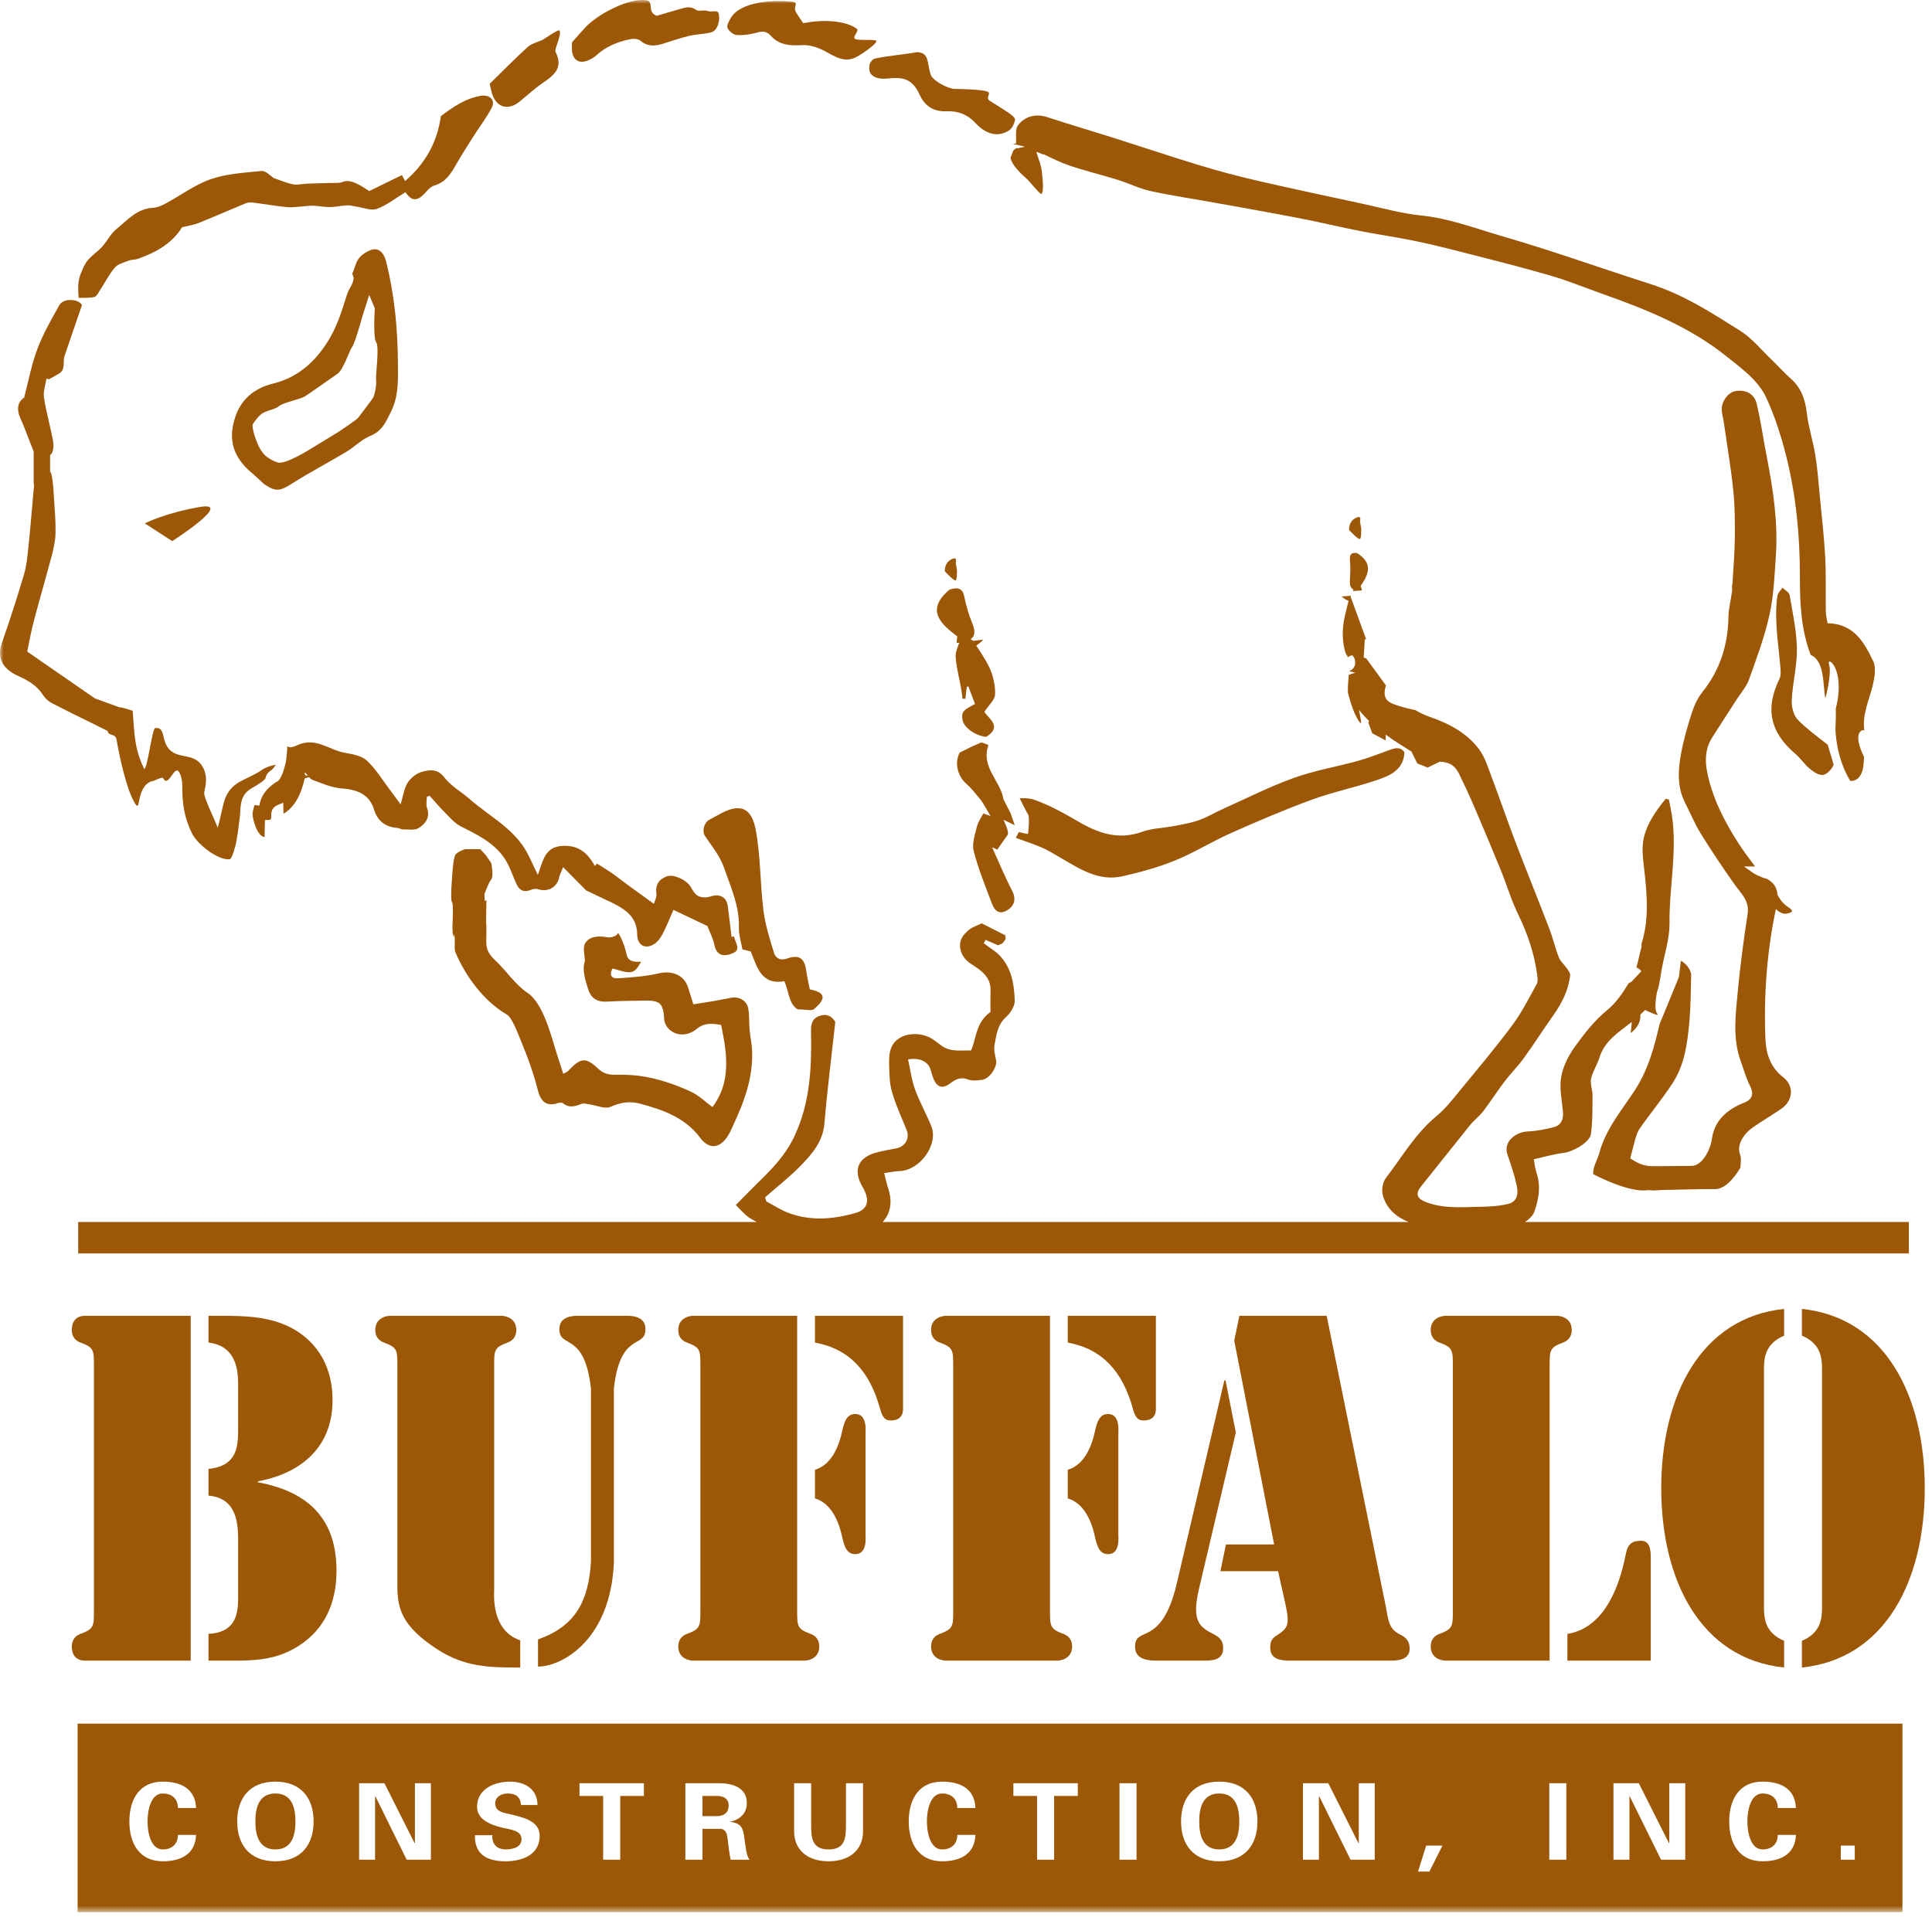 <?xml version="1.0" encoding="UTF-8"?>
<svg width="261px" height="259px" viewBox="0 0 261 259" version="1.1" xmlns="http://www.w3.org/2000/svg" xmlns:xlink="http://www.w3.org/1999/xlink">
    <!-- Generator: Sketch 43.2 (39069) - http://www.bohemiancoding.com/sketch -->
    <title>Page 1</title>
    <desc>Created with Sketch.</desc>
    <defs>
        <polygon id="path-1" points="0 258.359 260.022 258.359 260.022 0 0 0"></polygon>
    </defs>
    <g id="Page-1" stroke="none" stroke-width="1" fill="none" fill-rule="evenodd">
        <g id="D---Case-Study---McBOOM" transform="translate(-1309, -2512)">
            <g id="Page-1" transform="translate(1309, 2512)">
                <path d="M28.166,220.763 C31.742,220.578 32.169,218.212 32.169,215.969 L32.169,207.934 C32.169,205.069 31.582,202.39 28.166,202.08 L28.166,198.468 C32.063,198.093 32.169,195.416 32.169,193.11 L32.169,186.882 C32.169,184.265 31.368,181.773 28.166,181.4 L28.166,177.788 L29.821,177.788 C33.183,177.788 36.599,177.849 39.694,179.594 C43.003,181.525 44.924,184.765 44.924,189.186 C44.924,196.038 40.015,199.215 34.837,200.148 L34.837,200.273 C40.762,201.394 45.459,204.448 45.459,212.233 C45.459,216.654 43.803,220.142 40.442,222.322 C37.026,224.564 33.664,224.377 29.874,224.377 L28.166,224.377 L28.166,220.763 Z" id="Fill-1" fill="#9C5707"></path>
                <path d="M25.765,224.376 L25.765,177.788 L11.407,177.788 C11.035,177.788 9.7,177.912 9.7,179.719 C9.7,180.591 10.18,181.151 10.874,181.4 C12.742,182.085 12.689,182.459 12.689,184.765 L12.689,217.401 C12.689,219.706 12.742,220.08 10.875,220.763 C10.18,221.014 9.7,221.575 9.7,222.448 C9.7,224.252 11.035,224.376 11.408,224.376 L25.765,224.376 Z" id="Fill-3" fill="#9C5707"></path>
                <path d="M87.199,179.594 C87.199,177.664 85.011,177.788 84.424,177.788 L78.34,177.788 C77.753,177.788 75.565,177.664 75.565,179.594 C75.565,182.273 78.981,179.843 79.834,187.629 L79.834,210.986 C79.514,216.529 77.594,219.768 72.682,221.512 L72.682,225.188 C76.152,225.125 82.503,221.387 82.929,211.11 L82.929,187.629 C83.784,179.843 87.199,182.273 87.199,179.594" id="Fill-5" fill="#9C5707"></path>
                <path d="M92.801,220.763 C92.108,221.014 91.628,221.575 91.628,222.448 C91.628,224.252 93.389,224.377 93.602,224.377 L108.706,224.377 C108.919,224.377 110.68,224.252 110.68,222.448 C110.68,221.575 110.201,221.014 109.507,220.763 C107.639,220.08 107.692,219.706 107.692,217.4 L107.692,177.788 L93.602,177.788 C93.388,177.788 91.628,177.913 91.628,179.719 C91.628,180.591 92.108,181.151 92.801,181.4 C94.67,182.085 94.616,182.459 94.616,184.765 L94.616,217.4 C94.616,219.706 94.67,220.08 92.801,220.763" id="Fill-7" fill="#9C5707"></path>
                <path d="M126.956,220.763 C126.263,221.014 125.781,221.575 125.781,222.448 C125.781,224.252 127.543,224.377 127.758,224.377 L142.86,224.377 C143.074,224.377 144.836,224.252 144.836,222.448 C144.836,221.575 144.355,221.014 143.66,220.763 C141.793,220.08 141.847,219.706 141.847,217.4 L141.847,177.788 L127.758,177.788 C127.542,177.788 125.781,177.913 125.781,179.719 C125.781,180.591 126.263,181.151 126.956,181.4 C128.824,182.085 128.771,182.459 128.771,184.765 L128.771,217.4 C128.771,219.706 128.824,220.08 126.956,220.763" id="Fill-9" fill="#9C5707"></path>
                <path d="M156.33,224.376 L162.468,224.376 C163.535,224.376 165.243,224.44 165.243,222.696 C165.243,221.45 164.496,221.077 163.643,220.641 C161.827,219.706 161.079,218.646 161.934,214.848 L166.951,193.547 L165.563,186.508 L165.403,186.508 L158.999,213.852 C157.985,218.273 156.544,219.706 155.423,220.392 C154.248,221.077 153.34,221.014 153.34,222.509 C153.34,224.315 155.263,224.376 156.33,224.376" id="Fill-11" fill="#9C5707"></path>
                <path d="M211.159,181.4 C211.853,181.151 212.333,180.591 212.333,179.719 C212.333,177.913 210.573,177.788 210.359,177.788 L195.255,177.788 C195.043,177.788 193.279,177.913 193.279,179.719 C193.279,180.591 193.76,181.151 194.455,181.4 C196.323,182.085 196.269,182.459 196.269,184.764 L196.269,217.4 C196.269,219.706 196.323,220.08 194.455,220.763 C193.76,221.014 193.279,221.575 193.279,222.448 C193.279,224.252 195.043,224.377 195.255,224.377 L209.344,224.377 L209.344,184.764 C209.344,182.459 209.292,182.085 211.159,181.4" id="Fill-13" fill="#9C5707"></path>
                <path d="M241.022,180.466 L241.022,176.854 C229.709,178.037 224.424,188.689 224.424,201.082 C224.424,213.477 229.709,224.128 241.023,225.31 L241.023,221.699 C238.515,220.641 238.301,218.773 238.301,217.215 L238.301,184.951 C238.301,183.393 238.515,181.525 241.022,180.466" id="Fill-15" fill="#9C5707"></path>
                <path d="M154.495,191.926 C156.096,191.926 156.15,190.743 156.15,190.431 L156.15,177.788 L144.249,177.788 L144.249,181.4 C148.945,182.273 151.667,185.324 153.053,190.37 C153.321,191.304 153.588,191.926 154.495,191.926" id="Fill-17" fill="#9C5707"></path>
                <path d="M120.341,191.926 C121.941,191.926 121.994,190.743 121.994,190.431 L121.994,177.788 L110.094,177.788 L110.094,181.4 C114.79,182.273 117.512,185.324 118.899,190.37 C119.166,191.304 119.434,191.926 120.341,191.926" id="Fill-19" fill="#9C5707"></path>
                <path d="M53.683,214.288 C53.683,217.4 54.323,219.768 59.127,222.881 C62.81,225.249 66.065,225.31 70.281,225.31 L70.281,221.636 C66.278,220.267 66.759,215.346 66.759,214.722 L66.758,184.765 C66.758,182.459 66.705,182.085 68.573,181.4 C69.267,181.151 69.748,180.591 69.748,179.719 C69.748,177.913 67.986,177.788 67.773,177.788 L52.669,177.788 C52.455,177.788 50.695,177.913 50.695,179.719 C50.695,180.591 51.175,181.151 51.868,181.4 C53.736,182.085 53.683,182.459 53.683,184.765 L53.683,214.288 Z" id="Fill-21" fill="#9C5707"></path>
                <path d="M115.537,191.054 C114.417,191.054 114.096,192.051 113.83,193.109 C113.349,195.477 112.335,197.905 110.094,198.591 L110.094,202.453 C112.335,203.138 113.349,205.566 113.83,207.934 C114.096,208.993 114.417,209.99 115.537,209.99 C117.192,209.99 116.925,207.747 116.925,207.249 L116.925,193.794 C116.925,193.296 117.192,191.054 115.537,191.054" id="Fill-23" fill="#9C5707"></path>
                <path d="M149.691,191.054 C148.571,191.054 148.251,192.051 147.984,193.109 C147.503,195.477 146.49,197.905 144.249,198.591 L144.249,202.453 C146.49,203.138 147.503,205.566 147.984,207.934 C148.251,208.993 148.571,209.99 149.691,209.99 C151.346,209.99 151.079,207.747 151.079,207.249 L151.079,193.794 C151.079,193.296 151.346,191.054 149.691,191.054" id="Fill-25" fill="#9C5707"></path>
                <path d="M172.608,220.889 C171.914,221.325 171.594,221.636 171.594,222.633 C171.594,224.252 173.142,224.377 174.209,224.377 L187.498,224.377 C188.512,224.377 190.433,224.44 190.433,222.759 C190.433,221.636 189.847,221.201 189.099,220.827 C187.605,220.08 187.552,218.896 187.231,217.154 L179.225,177.788 L167.432,177.788 L166.737,181.151 L172.127,208.681 L165.617,208.681 L164.869,212.294 L172.662,212.294 L173.729,217.09 C174.209,219.519 173.996,219.955 172.608,220.889" id="Fill-27" fill="#9C5707"></path>
                <path d="M223.008,210.55 C223.008,209.368 222.901,208.183 221.673,208.183 C220.553,208.183 219.912,208.556 219.645,209.926 C218.525,215.72 216.07,220.08 211.746,220.763 L211.746,224.377 L223.008,224.377 L223.008,210.55 Z" id="Fill-29" fill="#9C5707"></path>
                <path d="M243.424,221.699 L243.424,225.31 C254.739,224.128 260.022,213.477 260.022,201.082 C260.022,188.688 254.739,178.037 243.424,176.853 L243.424,180.466 C245.933,181.525 246.146,183.393 246.146,184.951 L246.146,217.215 C246.146,218.773 245.933,220.641 243.424,221.699" id="Fill-31" fill="#9C5707"></path>
                <path d="M96.83,242.657 L94.896,242.657 L94.896,245.391 L96.83,245.391 C97.841,245.377 98.437,244.891 98.437,243.974 C98.437,243.057 97.841,242.672 96.83,242.657" id="Fill-33" fill="#9C5707"></path>
                <path d="M164.712,242.328 C162.437,242.328 162.007,244.332 162.007,246.107 C162.007,247.882 162.437,249.886 164.712,249.886 C166.989,249.886 167.419,247.882 167.419,246.107 C167.419,244.332 166.989,242.328 164.712,242.328" id="Fill-35" fill="#9C5707"></path>
                <path d="M37.205,242.328 C34.929,242.328 34.499,244.332 34.499,246.107 C34.499,247.882 34.929,249.886 37.205,249.886 C39.481,249.886 39.913,247.882 39.913,246.107 C39.913,244.332 39.481,242.328 37.205,242.328" id="Fill-37" fill="#9C5707"></path>
                <mask id="mask-2" fill="white">
                    <use xlink:href="#path-1"></use>
                </mask>
                <g id="Clip-40"></g>
                <path d="M248.677,251.274 L250.567,251.274 L250.567,249.37 L248.677,249.37 L248.677,251.274 Z M238.11,249.886 C239.494,249.886 240.178,249.012 240.164,247.925 L242.617,247.925 C242.513,250.515 240.579,251.489 238.11,251.489 C235.002,251.489 233.604,249.128 233.604,246.106 C233.604,243.086 235.002,240.725 238.11,240.725 C240.579,240.725 242.513,241.696 242.617,244.289 L240.164,244.289 C240.178,243.2 239.494,242.328 238.11,242.328 C236.474,242.328 236.058,244.661 236.058,246.106 C236.058,247.551 236.474,249.886 238.11,249.886 L238.11,249.886 Z M227.666,251.274 L224.395,251.274 L220.155,242.685 L220.126,242.715 L220.126,251.274 L217.968,251.274 L217.968,240.939 L221.39,240.939 L225.48,249.07 L225.51,249.041 L225.51,240.939 L227.666,240.939 L227.666,251.274 Z M209.297,251.274 L209.297,240.939 L211.601,240.939 L211.602,251.274 L209.297,251.274 Z M193.099,252.878 L191.566,252.878 L192.667,249.37 L194.868,249.37 L193.099,252.878 Z M185.718,251.274 L182.445,251.274 L178.206,242.685 L178.177,242.715 L178.177,251.274 L176.019,251.274 L176.019,240.939 L179.441,240.939 L183.531,249.07 L183.561,249.041 L183.561,240.939 L185.718,240.939 L185.718,251.274 Z M164.712,251.489 C161.158,251.489 159.552,249.156 159.552,246.106 C159.552,243.057 161.158,240.725 164.712,240.725 C168.268,240.725 169.874,243.057 169.874,246.106 C169.874,249.156 168.268,251.489 164.712,251.489 L164.712,251.489 Z M151.237,251.274 L153.542,251.274 L153.542,240.939 L151.237,240.939 L151.237,251.274 Z M145.603,242.657 L142.405,242.657 L142.405,251.274 L140.099,251.274 L140.099,242.657 L136.901,242.657 L136.901,240.939 L145.603,240.939 L145.603,242.657 Z M127.272,249.886 C128.654,249.886 129.338,249.012 129.324,247.925 L131.778,247.925 C131.674,250.515 129.74,251.489 127.272,251.489 C124.163,251.489 122.764,249.128 122.764,246.106 C122.764,243.086 124.163,240.725 127.272,240.725 C129.74,240.725 131.674,241.697 131.778,244.289 L129.324,244.289 C129.338,243.2 128.654,242.328 127.272,242.328 C125.636,242.328 125.219,244.661 125.219,246.106 C125.219,247.551 125.636,249.886 127.272,249.886 L127.272,249.886 Z M116.589,247.41 C116.589,250.158 114.536,251.489 111.933,251.489 C109.331,251.489 107.278,250.158 107.278,247.41 L107.278,240.939 L109.583,240.939 L109.583,246.551 C109.583,248.298 109.672,249.886 111.933,249.886 C114.194,249.886 114.284,248.298 114.284,246.551 L114.284,240.939 L116.589,240.939 L116.589,247.41 Z M98.704,251.274 C98.51,250.357 98.407,249.428 98.302,248.497 C98.243,247.925 98.093,247.137 97.336,247.108 L94.896,247.108 L94.896,251.274 L92.59,251.274 L92.59,240.939 L97.157,240.939 C99.001,240.954 100.891,241.526 100.891,243.63 C100.891,244.976 99.983,245.864 98.66,246.135 L98.66,246.164 C100.429,246.35 100.429,247.395 100.622,248.827 C100.727,249.484 100.817,250.702 101.247,251.274 L98.704,251.274 Z M86.986,242.657 L83.788,242.657 L83.788,251.274 L81.483,251.274 L81.482,242.657 L78.285,242.657 L78.285,240.939 L86.986,240.939 L86.986,242.657 Z M68.283,251.489 C65.828,251.489 64.088,250.574 64.163,247.967 L66.513,247.967 C66.424,249.113 67.108,249.886 68.312,249.886 C69.235,249.886 70.455,249.613 70.455,248.512 C70.455,247.294 68.923,247.209 68.001,246.979 C66.498,246.622 64.446,245.965 64.446,244.131 C64.446,241.771 66.706,240.725 68.908,240.725 C70.99,240.725 72.611,241.812 72.611,243.887 L70.396,243.887 C70.306,242.843 69.726,242.328 68.61,242.328 C67.763,242.328 66.899,242.757 66.899,243.659 C66.899,244.776 67.94,244.905 68.863,245.12 C70.499,245.519 72.909,245.965 72.909,248.039 C72.909,250.603 70.589,251.489 68.283,251.489 L68.283,251.489 Z M58.211,251.274 L54.939,251.274 L50.699,242.685 L50.669,242.715 L50.669,251.274 L48.513,251.274 L48.513,240.939 L51.933,240.939 L56.023,249.07 L56.053,249.041 L56.053,240.939 L58.211,240.939 L58.211,251.274 Z M37.205,251.489 C33.65,251.489 32.043,249.156 32.043,246.106 C32.043,243.057 33.65,240.725 37.205,240.725 C40.759,240.725 42.367,243.057 42.367,246.106 C42.367,249.156 40.759,251.489 37.205,251.489 L37.205,251.489 Z M21.982,249.886 C23.365,249.886 24.05,249.012 24.035,247.925 L26.49,247.925 C26.385,250.515 24.452,251.489 21.982,251.489 C18.874,251.489 17.476,249.128 17.476,246.106 C17.476,243.086 18.874,240.725 21.982,240.725 C24.452,240.725 26.385,241.697 26.49,244.289 L24.035,244.289 C24.05,243.2 23.365,242.328 21.982,242.328 C20.347,242.328 19.931,244.661 19.931,246.106 C19.931,247.552 20.347,249.886 21.982,249.886 L21.982,249.886 Z M10.481,258.359 L257.01,258.359 L257.01,232.887 L10.481,232.887 L10.481,258.359 Z" id="Fill-39" fill="#9C5707" mask="url(#mask-2)"></path>
                <path d="M207.263,163.75 C207.883,162.058 208.187,160.255 207.564,158.441 C207.384,157.916 207.343,157.348 207.207,156.635 C208.591,156.328 209.917,155.933 211.273,155.768 C212.482,155.619 214.769,154.353 214.924,153.225 C215.161,151.501 215.124,149.738 215.137,147.99 C215.144,147.237 214.795,146.443 214.948,145.737 C215.161,144.757 215.78,143.866 216.076,142.895 C216.771,140.623 218.681,139.459 220.434,138.089 C220.418,138.79 220.282,139.577 220.282,139.577 C220.282,139.577 220.976,139.159 221.411,138.24 C221.578,137.884 221.615,137.469 221.6,137.09 C221.819,136.883 222.039,136.676 222.243,136.456 C222.243,136.456 224.383,137.536 223.867,136.93 C223.353,136.325 223.866,133.981 223.867,133.974 C224.238,132.94 224.329,131.762 224.542,130.662 C224.922,128.696 225.559,126.717 225.538,124.75 C225.487,119.841 226.62,114.958 225.845,110.045 C225.739,109.369 225.585,108.7 225.453,108.028 C225.313,107.994 225.172,107.96 225.032,107.926 C223.724,109.515 222.518,111.239 222.064,113.219 C221.741,114.624 221.977,116.18 222.142,117.65 C222.511,120.943 222.785,124.218 221.776,127.459 C221.722,127.634 221.788,127.843 221.737,128.021 C221.486,128.901 221.332,129.837 221.064,130.71 C221.446,130.863 221.743,131.217 221.743,131.217 L220.416,132.638 L220.012,132.859 C219.216,134.176 218.357,135.465 217.066,136.527 C215.371,137.922 213.976,139.718 212.702,141.505 C211.849,142.7 211.138,144.137 210.899,145.549 C210.647,147.041 211.002,148.635 211.143,150.179 C211.235,151.18 210.949,152.016 209.925,152.292 C208.741,152.61 207.501,152.83 206.275,152.887 C204.919,152.949 203.017,154.167 203.645,155.992 C204.11,157.344 204.574,158.706 204.883,160.094 C205.119,161.151 205.082,162.353 203.71,162.679 C202.485,162.97 201.182,163.032 199.909,163.057 C197.425,163.104 194.907,163.34 192.525,162.373 C191.362,161.901 191.226,161.232 191.977,160.299 C194.199,157.54 196.385,154.752 198.613,151.998 C199.141,151.347 199.851,150.83 200.357,150.167 C201.37,148.84 202.266,147.431 203.276,146.101 C204.095,145.023 205.073,144.055 205.865,142.96 C207.229,141.074 208.476,139.11 209.823,137.211 C210.997,135.555 211.887,133.797 212.117,131.79 C212.151,131.489 211.871,131.126 211.671,130.833 C211.33,130.334 210.806,129.916 210.595,129.378 C210.093,128.099 209.791,126.748 209.298,125.466 C207.809,121.582 206.239,117.727 204.755,113.84 C203.63,110.892 202.615,107.905 201.498,104.954 C201.015,103.676 200.606,102.301 199.799,101.222 C198.156,99.028 195.738,97.749 193.122,96.852 C192.411,96.609 191.781,96.295 191.191,95.944 C189.82,95.665 188.436,95.285 187.771,94.899 C186.91,94.397 186.942,93.543 187.232,92.611 L184.578,88.971 C184.468,88.932 184.353,88.891 184.226,88.847 C184.275,88.03 184.324,87.199 184.374,86.367 C184.438,86.376 184.502,86.385 184.565,86.394 L182.461,80.637 C182.472,80.593 182.483,80.548 182.494,80.503 L182.413,80.509 L182.381,80.42 C182.374,80.451 182.365,80.481 182.358,80.513 L181.229,80.594 C181.229,80.594 181.765,81.04 182.191,81.187 C181.89,82.369 181.566,83.498 181.444,84.671 C181.33,85.785 181.421,87.034 181.745,88.129 C181.805,88.327 181.917,88.511 182.06,88.692 L182.027,88.827 C182.345,88.631 182.585,88.513 182.658,88.548 C182.985,88.701 183.193,89.455 183.011,89.956 C182.839,90.428 182.33,90.671 182.271,90.698 L183.086,90.889 L182.211,91.174 C182.153,91.786 182.066,92.857 182.089,93.556 C182.243,94.187 182.805,96.333 183.59,97.467 C184.092,98.19 183.814,97.086 183.581,95.902 C184.001,96.431 184.453,96.929 184.938,97.395 L184.859,97.664 L185.386,99.081 L187.197,100.041 L187.197,99.259 C188.317,100.076 189.499,100.822 190.679,101.55 L191.467,103.152 L192.857,103.709 L194.529,102.908 C195.947,102.977 196.633,103.559 197.139,104.61 C197.842,106.061 198.524,107.523 199.158,109.003 C200.38,111.851 201.583,114.707 202.751,117.576 C203.555,119.55 204.154,121.613 205.086,123.527 C206.376,126.177 207.296,128.902 207.675,131.798 C207.725,132.188 207.772,132.662 207.593,132.981 C206.552,134.843 205.597,136.776 204.325,138.487 C202.092,141.494 199.671,144.374 197.285,147.273 C196.273,148.503 195.282,149.795 194.056,150.807 C191.204,153.161 189.428,156.301 187.24,159.135 C186.799,159.706 186.624,160.723 186.796,161.428 C187.26,163.318 188.68,164.47 190.303,165.115 L119.233,165.115 C120.29,164.001 120.565,162.416 120.054,160.804 C119.832,160.106 119.677,159.387 119.446,158.501 C120.279,158.388 120.872,158.252 121.469,158.236 C124.261,158.168 126.819,154.663 125.814,152.166 C125.139,150.486 124.226,148.891 123.612,147.194 C123.143,145.896 122.976,144.498 122.674,143.144 C124.185,142.877 125.27,143.393 125.652,144.351 C125.841,144.827 125.933,145.34 126.132,145.812 C126.614,146.949 127.349,147.141 128.355,146.392 C129.084,145.849 129.76,145.447 130.779,145.856 C131.329,146.076 132.057,145.982 132.686,145.897 C133.704,145.76 134.757,144.132 134.562,143.247 C134.409,142.553 134.234,141.801 134.361,141.125 C134.607,139.811 134.749,138.46 135.912,137.417 C136.516,136.873 137.104,135.936 137.083,135.194 C137.012,132.788 136.589,130.413 134.611,128.689 L132.898,127.45 C132.98,127.296 133.063,127.143 133.146,126.99 C133.704,127.233 134.262,127.477 134.814,127.719 C135.05,127.609 135.357,127.562 135.486,127.39 C135.917,126.815 135.887,126.901 135.799,126.371 L132.633,124.762 C131.487,125.289 131.166,125.28 130.319,126.185 C129.17,127.414 129.695,129.28 131.127,130.202 C132.474,131.069 133.865,131.946 133.813,133.81 C133.784,134.84 133.808,135.87 133.808,136.728 C131.808,138.151 131.902,140.302 131.19,141.928 C130.289,141.928 129.601,141.978 128.925,141.911 C128.455,141.865 127.951,141.741 127.55,141.51 C126.796,141.077 126.168,140.398 125.376,140.077 C123.367,139.259 121.128,139.89 120.439,141.475 C120.129,142.186 120.092,143.052 120.115,143.841 C120.15,145.086 120.161,146.376 120.506,147.56 C121.015,149.31 121.798,150.987 122.484,152.688 C122.938,153.816 122.276,154.955 121.035,155.17 C120.238,155.309 119.445,155.472 118.657,155.654 C115.946,156.284 115.15,158.045 116.52,160.362 C117.56,162.121 117.294,163.396 115.612,163.88 C112.55,164.762 109.437,165.023 106.384,163.829 C105.388,163.438 104.481,162.837 103.533,162.333 C103.471,162.151 103.409,161.968 103.347,161.786 C104.971,160.358 106.695,159.019 108.193,157.477 C109.743,155.882 111.175,154.212 111.375,151.797 C111.757,147.184 112.35,142.587 112.844,138.09 C112.318,137.2 111.634,136.973 110.785,137.24 C109.682,137.586 109.543,138.38 109.563,139.407 C109.655,144.194 109.467,148.894 107.363,153.437 C106.149,156.059 104.281,157.987 102.27,159.911 L99.408,162.808 C100.023,163.479 100.731,164.202 101.235,164.546 C101.323,164.602 101.409,164.655 101.493,164.7 C101.742,164.832 101.988,164.972 102.233,165.115 L10.563,165.115 L10.564,169.356 L257.875,169.356 L257.875,165.115 L206.002,165.115 C206.562,164.77 207.079,164.255 207.263,163.75" id="Fill-41" fill="#9C5707" mask="url(#mask-2)"></path>
                <path d="M183.33,74.734 C182.51,74.611 182.305,74.949 182.369,75.709 C182.438,76.541 182.431,77.383 182.369,78.203 C182.319,78.858 182.358,79.401 182.835,79.653 C182.818,79.723 182.8,79.791 182.783,79.861 L183.981,79.776 L183.96,79.592 L183.805,79.179 C184.775,77.756 185.657,76.184 183.33,74.734" id="Fill-42" fill="#9C5707" mask="url(#mask-2)"></path>
                <path d="M183.082,70.024 C182.125,70.557 182.262,71.625 182.262,71.625 C182.262,71.625 183.501,72.959 183.713,72.825 C183.926,72.692 183.871,71.758 183.899,71.625 C183.926,71.491 183.717,70.424 183.717,70.424 C183.717,70.424 184.04,69.49 183.082,70.024" id="Fill-43" fill="#9C5707" mask="url(#mask-2)"></path>
                <path d="M12.74,40.128 C13.058,40.052 13.289,39.551 13.51,39.213 C14.179,38.19 14.727,37.076 15.516,36.151 C15.929,35.668 16.734,35.472 17.391,35.215 C17.77,35.068 18.228,35.111 18.616,34.975 C21.102,34.104 23.298,32.845 24.594,30.703 C25.431,30.496 26.159,30.4 26.815,30.137 C28.927,29.289 31.008,28.37 33.111,27.502 C33.405,27.382 33.768,27.323 34.083,27.362 C35.649,27.553 37.205,27.835 38.774,27.986 C39.536,28.058 40.319,27.917 41.092,27.869 C41.509,27.843 41.926,27.768 42.339,27.79 C43.084,27.829 43.827,27.99 44.569,27.98 C45.342,27.969 46.111,27.778 46.885,27.741 C47.307,27.72 47.735,27.862 48.161,27.921 C49.088,28.049 50.145,28.504 50.911,28.224 C52.257,27.73 53.425,26.786 54.759,25.975 C54.624,25.839 54.733,25.923 54.809,26.029 C55.618,27.178 56.356,27.208 57.33,26.173 C57.719,25.76 58.132,25.225 58.637,25.081 C60.208,24.633 60.909,23.465 61.619,22.222 C62.382,20.883 63.226,19.587 64.051,18.283 C64.85,17.024 65.78,15.829 66.448,14.51 C66.966,13.487 66.123,12.748 64.94,12.949 C62.791,13.313 61.139,14.516 59.56,15.686 C59.069,19.255 57.434,22.112 54.732,24.468 C54.596,24.216 54.487,24.013 54.295,23.658 C52.767,24.405 51.268,25.138 49.878,25.819 C48.272,24.735 47.254,24.202 46.254,24.593 C45.75,24.79 45.122,24.701 44.549,24.722 C43.535,24.758 42.521,24.77 41.508,24.811 C40.87,24.836 40.206,25.025 39.602,24.907 C38.7,24.731 37.842,24.349 36.965,24.054 C36.459,23.669 35.856,23.05 35.326,23.104 C33.024,23.336 30.631,23.465 28.486,24.207 C26.319,24.955 24.416,26.398 22.375,27.498 C21.859,27.775 21.263,28.041 20.69,28.073 C18.485,28.194 17.194,29.755 15.715,30.963 C14.933,31.601 14.471,32.589 13.783,33.351 C13.198,33.997 12.422,34.488 11.868,35.153 C11.435,35.675 11.166,36.341 10.91,36.975 C10.722,37.441 10.617,37.956 10.579,38.457 C10.533,39.049 10.599,39.65 10.616,40.247 C11.328,40.222 12.064,40.289 12.74,40.128" id="Fill-44" fill="#9C5707" mask="url(#mask-2)"></path>
                <path d="M95.245,112.966 C96.154,114.314 97.241,115.632 97.763,117.123 C98.692,119.775 99.904,122.386 99.823,125.306 C99.794,126.329 100.139,127.362 100.295,128.28 C100.86,128.417 101.101,128.475 101.416,128.552 C102.28,130.632 102.815,133.133 105.961,132.58 C106.614,134.093 106.579,135.685 107.763,136.377 C108.746,136.377 109.64,136.637 109.988,136.328 C111.025,135.408 112.167,134.203 109.397,133.678 C109.255,132.945 109.045,132.061 108.918,131.165 C108.673,129.443 107.964,128.951 106.312,129.518 C105.409,129.829 104.774,129.458 104.561,128.755 C103.986,126.851 103.372,124.927 103.128,122.97 C102.677,119.338 102.767,115.626 102.077,112.047 C101.578,109.453 100.264,108.391 97.446,109.878 C96.919,110.156 96.401,110.452 95.875,110.734 C95.071,111.165 94.815,112.329 95.245,112.966" id="Fill-45" fill="#9C5707" mask="url(#mask-2)"></path>
                <path d="M79.554,8.11 C79.877,7.956 80.217,7.789 80.473,7.552 C81.804,6.307 83.43,5.632 85.208,5.281 C85.618,5.201 86.222,5.247 86.501,5.488 C87.43,6.29 88.414,6.253 89.481,5.929 C90.681,5.564 91.866,5.142 93.084,4.851 C94.056,4.618 95.086,4.617 96.055,4.379 C97.011,4.144 97.347,2.528 97.06,1.763 C96.884,1.293 96.145,1.701 95.579,1.48 C95.114,1.299 94.38,1.591 94.031,1.336 C93.164,0.702 92.4,1.077 91.596,1.298 C90.549,1.585 89.512,1.904 88.723,2.135 C87.293,1.621 88.49,0.165 87.225,0.023 C84.766,-0.253 80.672,2.006 79.142,3.636 C78.566,4.25 78.017,4.889 77.275,5.719 C77.275,5.984 77.227,6.47 77.284,6.946 C77.431,8.201 78.37,8.675 79.554,8.11" id="Fill-46" fill="#9C5707" mask="url(#mask-2)"></path>
                <path d="M117.485,8.705 C117.156,10.096 118.145,10.812 120.031,10.6 C122.277,10.348 123.343,10.856 124.264,12.851 C124.989,14.42 126.205,15.1 127.903,15.035 C129.466,14.976 130.703,15.475 131.76,16.606 C133.248,18.2 134.808,18.56 136.296,17.638 C136.731,17.368 137.02,16.716 137.129,16.192 C137.179,15.951 136.674,15.536 136.342,15.306 C135.484,14.71 134.578,14.179 133.7,13.611 C133.042,13.187 134.051,12.586 133.332,12.356 C132.45,12.075 129.868,12.034 128.925,12.01 C128.064,11.988 126.004,10.903 125.741,10.109 C125.181,8.418 125.606,7.179 123.919,7.04 C122.531,7.326 119.537,7.578 118.165,7.927 C117.879,8 117.557,8.403 117.485,8.705" id="Fill-47" fill="#9C5707" mask="url(#mask-2)"></path>
                <path d="M99.536,4.731 C100.463,4.783 101.439,4.646 102.333,4.387 C103.101,4.164 103.636,4.28 104.123,4.823 C105.255,6.082 106.685,6.194 108.317,6.098 C109.293,6.041 110.399,6.372 111.28,6.826 C112.698,7.559 114.009,8.584 115.688,7.71 C116.195,7.446 118.351,6.055 118.387,5.563 C118.411,5.229 116.002,5.558 115.506,5.25 C115.095,4.995 116.128,4.18 115.753,3.893 C114.267,2.756 111.122,2.66 109.113,3.031 C108.68,3.111 109.023,3.081 108.488,3.106 C108.143,2.58 107.8,2.12 107.526,1.625 C107.072,0.807 108.032,0.362 107.035,0.245 C104.624,-0.038 100.041,0.146 98.707,2.457 C98.472,2.865 98.14,3.453 98.286,3.778 C98.477,4.207 99.083,4.705 99.536,4.731" id="Fill-48" fill="#9C5707" mask="url(#mask-2)"></path>
                <path d="M70.218,13.708 C71.301,12.821 72.334,11.866 73.494,11.084 C74.961,10.094 76.069,9.054 75.079,7.073 C74.778,6.684 76.001,4.598 75.55,4.113 C75.398,3.948 73.406,5.356 73.214,5.43 C72.522,5.697 71.745,5.93 71.225,6.404 C69.478,7.997 67.828,9.688 66.15,11.332 C66.252,11.77 66.319,12.082 66.398,12.389 C66.934,14.494 68.571,15.056 70.218,13.708" id="Fill-49" fill="#9C5707" mask="url(#mask-2)"></path>
                <path d="M26.965,68.506 C22.179,69.344 19.567,70.721 19.567,70.721 L23.266,73.113 C23.266,73.113 31.752,67.669 26.965,68.506" id="Fill-50" fill="#9C5707" mask="url(#mask-2)"></path>
                <path d="M15.754,99.971 C16.101,102.058 17.045,106.473 18.148,108.41 C19.148,110.162 18.237,106.379 20.491,105.547 C20.574,105.694 21.897,104.863 22.048,105.153 C22.801,106.59 23.585,103.005 24.282,104.467 C24.515,104.957 24.621,105.544 24.621,106.088 C24.621,108.529 24.839,110.358 25.941,112.615 C26.644,114.055 29.485,116.311 31.053,116.092 C31.355,116.05 31.818,114.241 31.865,114.01 C32.106,112.819 32.247,111.609 32.4,110.402 C32.481,109.766 32.445,109.11 32.58,108.486 C33.025,106.42 34.38,106.627 35.835,105.235 C36.105,104.021 36.688,104.395 37.252,103.324 C36.578,103.456 35.924,103.654 35.416,104.005 C33.355,105.435 31.454,105.431 30.456,107.787 C30.05,108.747 29.748,110.859 29.399,111.84 C29.233,111.168 27.465,107.718 27.591,107.08 C27.81,105.974 28.048,104.972 27.48,103.809 C26.235,101.257 23.477,103.058 22.369,100.444 C21.962,99.481 22.087,98.188 20.957,98.38 C20.554,98.448 19.933,103.825 19.485,103.906 C18.128,101.143 18.164,99.074 17.925,96.042 C17.438,95.906 16.777,95.613 16.094,95.557 L12.827,94.367 C9.959,92.384 6.995,90.334 3.679,88.043 C3.916,86.927 4.171,85.428 4.556,83.96 C5.326,81.025 6.192,78.114 6.964,75.179 C7.235,74.152 7.475,73.09 7.502,72.039 C7.54,70.473 7.394,68.902 7.294,67.334 C7.224,66.243 7.184,65.137 6.95,64.075 C6.926,63.972 6.858,63.853 6.768,63.738 L6.768,61.475 C6.849,61.421 6.92,61.36 6.967,61.289 C7.273,60.824 7.258,60.058 7.147,59.463 C6.789,57.541 6.234,55.651 5.942,53.723 C5.815,52.896 6.149,52.005 6.273,51.143 C6.381,51.18 6.488,51.218 6.595,51.255 C7.032,51.01 7.467,50.764 7.905,50.523 C8.938,49.954 8.445,48.917 8.715,48.114 C9.488,45.815 10.287,43.522 11.08,41.212 C10.54,40.344 8.569,40.26 8.03,41.216 C6.942,43.144 5.827,45.089 5.052,47.143 C4.255,49.252 3.849,51.497 3.259,53.733 C2.369,54.295 2.23,55.354 2.726,56.44 C3.407,57.932 3.916,59.496 4.551,61.008 L4.551,65.47 L4.613,65.47 C4.521,66.278 4.47,67.094 4.394,67.904 C4.202,69.979 4.043,72.055 3.816,74.125 C3.688,75.3 3.579,76.498 3.242,77.624 C2.317,80.716 1.34,83.796 0.26,86.841 C-0.539,89.091 0.587,90.504 2.511,91.362 C3.849,91.96 5.036,92.663 5.823,93.925 C6.099,94.367 6.556,94.773 7.03,95.018 C9.477,96.278 11.956,97.48 14.549,98.765 C14.665,99.552 15.592,98.996 15.754,99.971" id="Fill-51" fill="#9C5707" mask="url(#mask-2)"></path>
                <path d="M41.164,104.322 C41.33,104.493 41.466,104.663 41.597,104.821 C41.406,104.786 41.116,104.86 41.164,104.322 M72.66,118.205 C71.946,116.775 71.487,115.589 70.805,114.534 C68.978,111.711 65.915,110.133 63.438,107.961 C62.313,106.974 60.917,106.199 60.036,105.049 C59.09,103.816 57.995,103.997 56.928,104.31 C56.204,104.522 55.46,105.147 55.06,105.782 C54.591,106.525 54.485,107.481 54.12,108.679 C53.555,107.913 53.146,107.344 52.723,106.785 C51.692,105.426 50.801,103.929 49.566,102.773 C48.867,102.119 47.624,101.89 46.582,101.713 C44.442,101.349 42.633,99.503 40.103,100.714 C38.358,101.55 38.95,99.882 38.756,101.789 C38.62,103.117 38.646,102.958 38.268,104.222 C38.125,104.698 37.906,105.138 37.594,105.507 L37.602,105.512 C37.58,105.544 35.368,106.553 35.038,108.857 L34.382,108.769 C34.218,109.3 34.131,109.72 34.125,109.914 C34.101,110.797 34.824,113.07 35.742,113.094 C35.758,113.095 35.774,110.789 35.789,110.789 C36.687,110.789 36.628,110.869 36.651,110 C36.687,108.77 37.894,108.708 38.26,108.445 C38.276,108.433 38.288,109.96 38.304,109.948 C40.106,108.875 40.798,106.766 41.155,105.199 C41.174,105.113 41.755,105.052 41.752,105.001 C41.903,105.172 42.053,105.313 42.229,105.378 C43.485,105.84 44.769,106.416 46.077,106.517 C48.198,106.679 49.878,107.264 50.519,109.359 C51.005,110.948 52.043,111.734 53.709,111.871 C53.955,111.891 54.194,112.069 54.434,112.065 C55.147,112.054 56.016,112.221 56.539,111.895 C57.471,111.313 58.152,110.439 57.687,109.162 C57.525,108.717 57.661,108.171 57.661,107.671 C57.783,107.615 57.904,107.559 58.025,107.505 C58.68,108.231 59.303,108.985 59.997,109.674 C60.719,110.388 61.402,111.232 62.288,111.677 C64.511,112.789 66.744,113.884 68.143,115.956 C68.862,117.02 69.24,118.296 69.783,119.47 C70.182,120.331 70.813,120.621 71.756,120.224 C72.016,120.116 72.373,120.053 72.628,120.134 C74.033,120.583 75.27,119.903 75.55,118.512 C75.618,118.173 75.801,117.855 76.075,117.165 C77.207,118.309 78.178,119.292 79.191,120.316 C79.191,120.316 79.949,120.657 82.167,121.734 C82.168,121.728 82.169,121.722 82.17,121.717 C82.496,121.876 82.817,122.038 83.131,122.203 C83.152,122.213 83.167,122.221 83.188,122.231 C83.32,122.296 83.43,122.361 83.541,122.426 C83.566,122.44 83.592,122.453 83.617,122.467 C83.672,122.501 83.722,122.533 83.772,122.566 C85.063,123.351 86.061,124.372 86.08,126.263 C86.095,127.686 87.107,128.269 88.252,127.632 C88.764,127.347 89.196,126.796 89.471,126.272 C90.058,125.152 90.517,123.971 90.975,122.939 C92.511,123.669 93.974,124.363 95.563,125.118 C95.832,125.818 96.309,126.721 96.509,127.678 C96.681,128.5 97.101,129.058 97.866,129.06 C98.457,129.062 99.375,128.753 99.556,128.342 C99.761,127.874 99.307,127.139 99.139,126.52 C99.034,126.543 98.929,126.565 98.825,126.589 C98.658,125.199 98.503,123.809 98.319,122.423 C98.155,121.173 97.173,120.712 95.944,121.139 C95.464,121.307 94.76,121.296 94.33,121.067 C93.868,120.822 93.554,120.254 93.27,119.776 C92.762,118.924 91.036,118.063 90.083,118.407 C89.014,118.795 88.499,119.581 88.678,120.771 C88.743,121.203 88.461,121.683 88.342,122.123 C87.057,121.197 85.928,120.39 84.807,119.572 C84.097,119.054 83.415,118.5 82.694,117.998 C82.026,117.532 81.323,117.112 80.635,116.673 C80.548,116.789 80.461,116.907 80.374,117.023 C79.433,115.34 78.258,114.186 76.036,114.29 C73.54,114.407 73.38,116.332 72.66,118.205" id="Fill-52" fill="#9C5707" mask="url(#mask-2)"></path>
                <path d="M66.361,116.603 L65.622,115.535 L64.883,114.735 L63.866,114.735 L62.849,114.735 C62.849,114.735 61.926,115.002 61.556,115.446 C61.187,115.891 61.062,118.737 61.062,118.737 C61.062,118.737 60.816,121.628 61.062,121.896 C61.307,122.163 61.109,125.338 61.109,125.338 C61.215,126.115 61.012,125.906 61.344,126.655 L61.349,126.187 L61.35,126.186 C61.57,126.684 61.302,128.141 61.511,128.636 C62.901,131.933 65.358,135.271 68.485,137.089 C69.207,137.508 70.091,139.958 70.376,140.638 C71.286,142.807 72.085,145.04 72.662,147.31 C73.059,148.873 73.857,149.555 75.381,149.038 C75.587,148.968 75.929,148.953 76.069,149.069 C76.897,149.754 77.697,149.488 78.559,149.15 C78.845,149.038 79.242,149.165 79.584,149.212 C80.559,149.345 81.712,149.88 82.467,149.553 C83.862,148.948 85.027,148.733 86.56,149.147 C89.695,149.994 92.579,151.045 94.583,153.727 C95.784,155.334 97.196,155.203 98.294,153.532 C98.587,153.087 98.796,152.587 99.022,152.103 C100.55,148.839 101.793,145.502 101.597,141.842 C101.548,140.933 101.346,140.032 101.265,139.124 C101.183,138.191 101.243,137.241 101.094,136.32 C100.918,135.227 99.925,134.621 98.809,134.808 C97.991,134.945 97.181,135.128 96.364,135.269 C95.447,135.426 94.526,135.56 93.662,135.695 C93.394,134.831 93.183,134.168 92.984,133.503 C92.461,131.753 90.821,131.088 88.994,131.517 C87.2,131.937 85.319,132.061 83.467,132.183 C82.54,132.243 82.296,131.664 82.756,130.852 C85.26,131.605 85.631,131.708 86.612,129.937 C85.603,130.04 84.853,129.83 84.676,129.06 C84.307,127.456 83.858,126.563 83.518,126.067 C83.452,126.142 83.385,126.21 83.32,126.29 C83.085,126.581 82.385,126.708 81.953,126.63 C80.804,126.422 79.633,126.51 79.061,127.434 C78.687,128.035 79.006,129.033 79.014,129.853 C78.616,131.128 79.06,132.349 79.442,133.607 C79.851,134.955 80.716,135.424 82.124,135.329 C83.716,135.221 85.317,135.245 86.914,135.2 C89.209,135.137 89.607,135.542 89.735,137.769 C89.762,138.253 90.107,138.838 90.496,139.166 C91.508,140.016 92.999,139.965 94.132,139.016 C95.164,138.152 96.256,138.285 97.416,138.484 C98.236,142.384 98.802,146.198 96.244,149.582 C95.288,148.878 94.418,148.011 93.36,147.513 C91.802,146.78 90.143,146.187 88.464,145.764 C87.012,145.4 85.473,145.214 83.974,145.215 C82.781,145.216 81.823,145.361 80.787,144.378 C79.084,142.763 78.399,142.949 76.752,144.698 C76.602,144.858 76.357,144.937 76.092,145.09 C75.776,144.11 75.485,143.219 75.201,142.326 C74.465,140.019 73.412,135.548 71.223,134.118 C69.688,133.115 68.237,130.992 66.9,129.75 C65.262,128.23 65.804,127.389 65.699,125.463 L65.715,124.971 C65.715,124.971 65.699,125.171 65.673,124.749 C65.657,123.716 65.711,122.654 65.716,121.587 L65.491,121.771 C65.459,121.248 65.438,120.872 65.438,120.855 C65.438,120.793 65.992,119.271 66.361,118.826 C66.731,118.382 66.361,116.603 66.361,116.603" id="Fill-53" fill="#9C5707" mask="url(#mask-2)"></path>
                <path d="M129.326,85.992 L129.238,86.616 L129.278,86.877 L129.59,86.837 C129.341,87.532 129.064,88.155 129.104,88.757 C129.198,90.175 129.581,91.575 129.833,92.984 C129.918,93.459 129.97,93.939 130.036,94.416 C130.163,94.416 130.291,94.415 130.417,94.414 C130.479,93.878 130.541,93.343 130.603,92.806 C130.675,92.784 130.748,92.761 130.82,92.737 C130.937,93.048 131.052,93.354 131.168,93.665 C131.351,94.151 131.535,94.639 131.714,95.118 C131.084,95.445 130.664,95.687 130.395,95.915 C130.305,95.993 130.231,96.068 130.174,96.145 C130.058,96.299 130,96.459 129.984,96.648 L129.984,96.652 C129.969,96.839 129.994,97.055 130.043,97.321 C130.065,97.447 130.111,97.574 130.174,97.701 C130.616,98.588 131.967,99.441 133.226,99.562 L133.226,99.561 L133.228,99.562 C135.234,98.304 133.891,97.309 133.221,96.504 C133.125,96.389 133.042,96.277 132.985,96.17 C133.212,95.826 133.466,95.515 133.695,95.224 C133.925,94.934 134.131,94.663 134.266,94.396 C134.354,94.219 134.412,94.043 134.421,93.865 C134.437,93.581 134.432,93.29 134.41,92.999 C134.381,92.635 134.318,92.272 134.238,91.911 C134.124,91.402 133.971,90.9 133.769,90.434 C133.768,90.434 133.768,90.434 133.768,90.433 C133.629,90.114 133.47,89.804 133.301,89.497 C133.253,89.412 133.204,89.329 133.155,89.245 C133.012,88.998 132.865,88.751 132.71,88.506 C132.687,88.469 132.663,88.431 132.64,88.393 C132.391,88.002 132.136,87.611 131.878,87.212 L131.878,87.212 C132.336,86.975 132.836,86.421 132.836,86.421 L131.486,86.594 C131.471,86.57 131.456,86.547 131.441,86.523 L131.432,86.508 L131.241,86.485 C131.211,86.437 131.18,86.39 131.15,86.341 C131.845,85.84 131.685,85.074 131.33,84.18 C130.885,83.06 130.523,81.893 130.295,80.716 C130.085,79.638 129.602,79.235 128.276,79.668 C124.975,82.422 127.108,84.324 129.326,85.992" id="Fill-54" fill="#9C5707" mask="url(#mask-2)"></path>
                <path d="M128.469,75.609 C127.511,76.142 127.649,77.21 127.649,77.21 C127.649,77.21 128.887,78.544 129.1,78.411 C129.313,78.277 129.258,77.343 129.286,77.21 C129.313,77.076 129.103,76.009 129.103,76.009 C129.103,76.009 129.426,75.076 128.469,75.609" id="Fill-55" fill="#9C5707" mask="url(#mask-2)"></path>
                <path d="M136.526,109.895 L135.556,107.979 C135.196,105.544 132.452,103.629 133.534,100.669 C133.055,100.508 132.704,100.261 132.498,100.345 C131.544,100.729 130.624,101.195 129.707,101.659 C129.587,101.72 129.538,101.931 129.478,102.081 C128.979,103.343 129.494,105.009 130.539,105.895 C131.132,106.399 131.606,107.037 132.121,107.626 C132.352,107.889 132.576,108.164 132.759,108.46 C133.126,109.053 133.463,109.663 133.811,110.266 C133.487,110.148 133.163,110.03 132.838,109.911 C132.541,110.504 132.122,111.068 131.974,111.692 C131.717,112.777 131.278,113.983 131.538,114.989 C132.166,117.417 133.125,119.769 134.015,122.129 C134.321,122.939 134.91,123.617 135.94,123.06 C137.151,122.405 137.276,121.392 136.726,120.338 C135.734,118.432 134.92,116.441 134.031,114.485 C134.262,114.588 134.493,114.691 134.725,114.793 C135.194,114.126 135.664,113.458 136.116,112.814 C136.402,112.409 135.556,110.763 135.556,110.763 L137.083,111.496 L136.526,109.895 Z" id="Fill-56" fill="#9C5707" mask="url(#mask-2)"></path>
                <path d="M137.63,112.43 L137.23,113.21 C138.382,113.617 139.549,114.025 140.695,114.498 C141.582,114.864 142.398,115.392 143.229,115.872 C145.833,117.375 148.401,119.142 151.67,118.392 C154.071,117.842 156.48,117.187 158.746,116.261 C161.349,115.198 163.754,113.689 166.328,112.544 C169.913,110.95 173.53,109.4 177.22,108.049 C180.037,107.017 183.016,106.402 185.868,105.448 C187.72,104.828 189.612,104.068 189.73,101.658 C189.25,100.903 188.533,101.041 187.781,101.309 C186.363,101.812 184.967,102.385 183.519,102.787 C180.622,103.592 177.615,104.095 174.801,105.103 C171.572,106.26 168.499,107.822 165.366,109.226 C164.231,109.734 163.157,110.39 161.99,110.807 C160.894,111.198 159.717,111.395 158.564,111.618 C157.153,111.89 155.65,111.898 154.327,112.378 C151.085,113.554 148.359,112.578 145.625,110.98 C143.726,109.871 141.77,108.776 139.696,108.054 C139.107,107.848 138.446,107.828 137.752,107.86 C138.196,108.759 138.725,109.808 138.878,110.029 C139.155,110.429 138.878,112.697 138.878,112.697 L137.63,112.43 Z" id="Fill-57" fill="#9C5707" mask="url(#mask-2)"></path>
                <path d="M48.983,42.663 L49.879,39.848 L50.634,41.659 C50.634,41.659 50.373,45.673 50.824,46.258 C51.276,46.844 50.721,50.689 50.807,51.315 C50.894,51.941 50.634,53.365 50.373,53.783 C50.112,54.201 48.548,56.208 48.375,56.458 C48.201,56.709 45.681,58.382 45.681,58.382 L41.986,60.638 C41.986,60.638 38.558,62.812 37.515,62.485 C36.473,62.157 35.778,61.5 35.778,61.5 C35.778,61.5 35.344,61.057 34.996,60.388 C34.648,59.718 33.912,57.692 34.18,57.274 C34.449,56.857 34.967,56.139 35.496,55.821 C36.179,55.41 37.254,55.288 37.689,54.87 C38.123,54.452 40.469,53.951 41.077,53.616 C41.686,53.281 44.813,51.024 45.595,50.503 C46.376,49.981 47.245,47.261 47.593,46.844 C47.94,46.425 48.983,42.663 48.983,42.663 M44.677,45.465 C42.967,48.496 40.505,50.946 36.915,51.818 C34.263,52.461 32.544,54.045 31.793,56.31 C30.784,59.348 31.424,61.738 34.055,63.939 C34.622,64.413 35.151,64.93 35.698,65.427 C37.322,66.512 37.855,66.351 39.555,65.273 C41.9,63.785 44.379,62.493 46.764,61.062 C47.895,60.385 48.85,59.371 50.051,58.884 C51.659,58.233 52.163,56.933 52.815,55.637 C53.891,53.494 53.769,51.236 53.754,48.93 C53.723,44.354 53.284,39.845 52.181,35.395 C51.852,34.066 51.105,33.412 50.096,33.781 C49.497,34.001 48.875,34.398 48.499,34.884 C48.084,35.422 47.938,36.152 47.66,36.835 C47.47,36.7 47.751,37.507 47.788,37.534 C47.658,38.596 47.182,38.816 46.845,39.897 C46.254,41.794 45.651,43.737 44.677,45.465" id="Fill-58" fill="#9C5707" mask="url(#mask-2)"></path>
                <path d="M225.892,146.452 C226.617,145.348 227.164,144.074 227.491,142.803 C227.908,141.18 228.108,139.489 228.242,137.815 C228.406,135.789 228.425,133.75 228.464,131.715 C228.476,131.08 227.736,130.129 227.081,129.811 L226.797,132.042 L224.2,138.382 C223.472,141.537 222.623,144.651 220.767,147.449 C219.008,150.104 216.913,152.609 216.071,155.747 C215.814,156.709 215.175,157.634 215.224,158.641 C215.348,158.707 219.478,160.91 222.109,160.849 C222.116,160.848 222.119,160.849 222.125,160.849 C222.446,160.807 222.78,160.788 223.16,160.836 C223.541,160.885 223.939,160.804 224.33,160.796 C226.785,160.745 229.24,160.657 231.695,160.668 C232.971,160.673 234.233,159.278 235.117,157.762 C235.117,157.307 235.294,156.611 235.083,156.047 C234.531,154.575 235.704,153.088 236.808,152.321 C238.081,151.436 239.432,150.656 240.702,149.767 C242.254,148.677 242.388,146.693 240.877,145.533 C239.116,144.18 238.573,142.265 238.497,140.381 C238.26,134.495 238.689,128.628 239.906,122.837 C240.302,123.202 240.847,123.558 241.392,123.441 C242.435,123.218 242.204,122.995 241.392,122.438 C240.582,121.88 240.123,120.886 240.123,120.886 C240.067,120.034 239.698,119.29 238.692,118.744 C237.804,118.542 236.875,117.979 236.875,117.979 L235.601,117.076 L237.104,117.076 C236.315,116.027 235.519,114.98 234.815,113.879 C232.905,110.894 231.309,107.772 230.618,104.282 C230.291,102.631 230.395,101.067 231.326,99.61 C232.401,97.926 233.487,96.25 234.567,94.568 C235.151,93.658 235.92,92.808 236.275,91.82 C237.311,88.935 238.389,86.037 239.05,83.061 C239.624,80.482 239.72,77.794 239.904,75.147 C240.22,70.603 239.539,66.132 238.672,61.68 C238.211,59.309 237.872,56.912 237.319,54.561 C236.994,53.18 235.804,52.598 234.426,52.849 C233.412,53.034 232.497,54.322 232.602,55.479 C232.653,56.04 232.808,56.592 232.888,57.151 C233.327,60.205 233.845,63.25 234.159,66.314 C234.379,68.471 234.384,70.656 234.361,72.827 C234.341,74.831 234.157,76.833 234.045,78.836 C233.917,79.159 234.033,79.507 233.992,79.838 C233.848,81.03 233.518,82.215 233.498,83.405 C233.435,87.147 232.37,90.516 229.981,93.512 C229.348,94.306 228.89,95.286 228.579,96.249 C227.99,98.072 227.448,99.924 227.104,101.802 C226.691,104.053 226.543,106.336 227.66,108.5 C228.366,109.866 228.941,111.303 229.749,112.608 C231.187,114.933 232.712,117.211 234.293,119.448 C235.177,120.699 236.376,121.697 236.093,123.498 C235.544,127.01 235.082,130.539 234.751,134.075 C234.46,137.189 234.046,140.337 235.171,143.405 C235.569,144.49 235.858,145.628 236.387,146.65 C236.953,147.741 236.78,148.537 235.648,148.98 C233.309,149.893 231.605,151.388 231.262,153.905 C231.053,155.43 229.913,157.518 228.54,157.527 C226.997,157.536 225.455,157.562 223.914,157.571 C222.756,157.578 221.853,157.633 220.237,156.507 C220.644,155.001 221.003,153.228 221.46,152.565 C222.889,150.496 224.513,148.549 225.892,146.452" id="Fill-59" fill="#9C5707" mask="url(#mask-2)"></path>
                <path d="M242.75,87.639 C242.709,85.221 242.177,82.805 241.765,80.403 C241.701,80.028 241.134,79.734 240.8,79.402 C240.561,79.774 240.164,80.124 240.108,80.52 C239.669,83.649 240.226,86.749 240.49,89.858 C240.543,90.484 240.646,91.212 240.388,91.74 C238.434,95.729 239.115,98.958 242.57,101.884 C243.264,102.471 243.768,103.267 244.465,103.851 C244.959,104.265 245.644,104.738 246.221,104.713 C246.71,104.694 247.306,104.072 247.599,103.576 C247.648,103.493 247.679,103.4 247.714,103.309 L246.911,100.626 C245.467,99.5 244.071,98.472 242.882,97.263 C242.277,96.649 242.01,95.469 242.055,94.568 C242.17,92.251 242.787,89.943 242.75,87.639" id="Fill-60" fill="#9C5707" mask="url(#mask-2)"></path>
                <path d="M136.86,19.452 L138.417,19.804 C138.416,19.88 137.62,19.957 137.614,20.032 C137.559,20.012 137.366,19.985 137.234,20.061 C136.701,20.365 136.857,20.655 136.567,21.126 C136.405,21.388 136.769,22.062 137.054,22.441 C137.515,23.052 138.066,23.616 138.658,24.112 C139.003,24.401 140.532,26.326 140.685,26.203 C141.106,25.864 140.787,23.725 140.752,23.262 C140.683,22.352 140.281,21.467 139.997,20.506 C140.291,20.623 140.633,20.743 140.96,20.891 L140.981,20.832 C142.084,21.367 143.181,21.917 144.334,22.318 C146.531,23.079 148.811,23.616 151.035,24.307 C152.514,24.767 153.921,25.484 155.425,25.813 C158.266,26.437 161.155,26.856 164.022,27.374 C167.878,28.07 171.74,28.749 175.586,29.492 C178.316,30.021 181.021,30.678 183.75,31.218 C186.123,31.686 188.527,32.023 190.898,32.505 C193.031,32.939 195.147,33.458 197.254,33.999 C201.305,35.039 205.366,36.05 209.38,37.214 C211.835,37.926 214.207,38.905 216.619,39.759 C222.529,41.853 228.295,44.2 233.212,48.13 C235.299,49.799 237.551,51.398 238.649,53.814 C239.8,56.346 240.663,59.034 241.331,61.728 C242.638,67.006 243.159,72.386 243.153,77.822 C243.15,81.435 243.288,85.056 244.617,88.493 C246.562,89.306 246.248,92.735 246.592,94.364 C246.592,94.364 247.501,91.075 247.093,89.784 C246.685,88.493 249.395,90.284 248,95.742 C248,95.743 248,95.744 247.999,95.745 C248.029,96.638 247.995,97.539 247.959,98.44 C247.959,98.44 247.923,102.12 249.946,105.5 C250.38,105.557 250.842,105.397 251.189,104.96 C251.534,104.528 251.706,103.885 251.745,103.325 C251.769,102.979 251.797,102.633 251.824,102.285 C250.172,98.915 251.639,98.644 251.639,98.644 L251.854,98.689 C251.85,98.665 251.851,98.641 251.848,98.618 C251.577,96.466 252.506,94.625 252.982,92.652 C253.24,91.576 253.491,90.233 253.051,89.321 C251.849,86.832 250.48,84.282 246.889,84.206 C246.808,83.697 246.663,83.172 246.655,82.645 C246.614,80.173 246.701,77.696 246.57,75.23 C246.423,72.47 246.099,69.718 245.835,66.964 C245.66,65.146 245.531,63.319 245.24,61.517 C244.933,59.613 244.316,57.75 244.095,55.84 C243.882,54.006 243.36,52.425 241.914,51.151 C240.992,50.338 240.181,49.409 239.293,48.56 C237.909,47.238 236.672,45.691 235.071,44.683 C231.25,42.276 227.441,39.809 223.032,38.401 C216.302,36.25 209.649,33.858 202.862,31.894 C199.283,30.858 195.781,29.496 191.978,29.115 C189.325,28.851 186.719,28.105 184.101,27.54 C179.274,26.499 174.442,25.472 169.632,24.362 C167.076,23.773 164.539,23.088 162.033,22.328 C158.219,21.17 154.443,19.897 150.643,18.693 C147.591,17.726 144.517,16.823 141.476,15.825 C140.101,15.373 138.532,15.594 137.528,16.927 C137.102,17.494 137.325,18.516 137.251,19.422 C137.193,19.402 136.996,19.375 136.86,19.452" id="Fill-61" fill="#9C5707" mask="url(#mask-2)"></path>
            </g>
        </g>
    </g>
</svg>